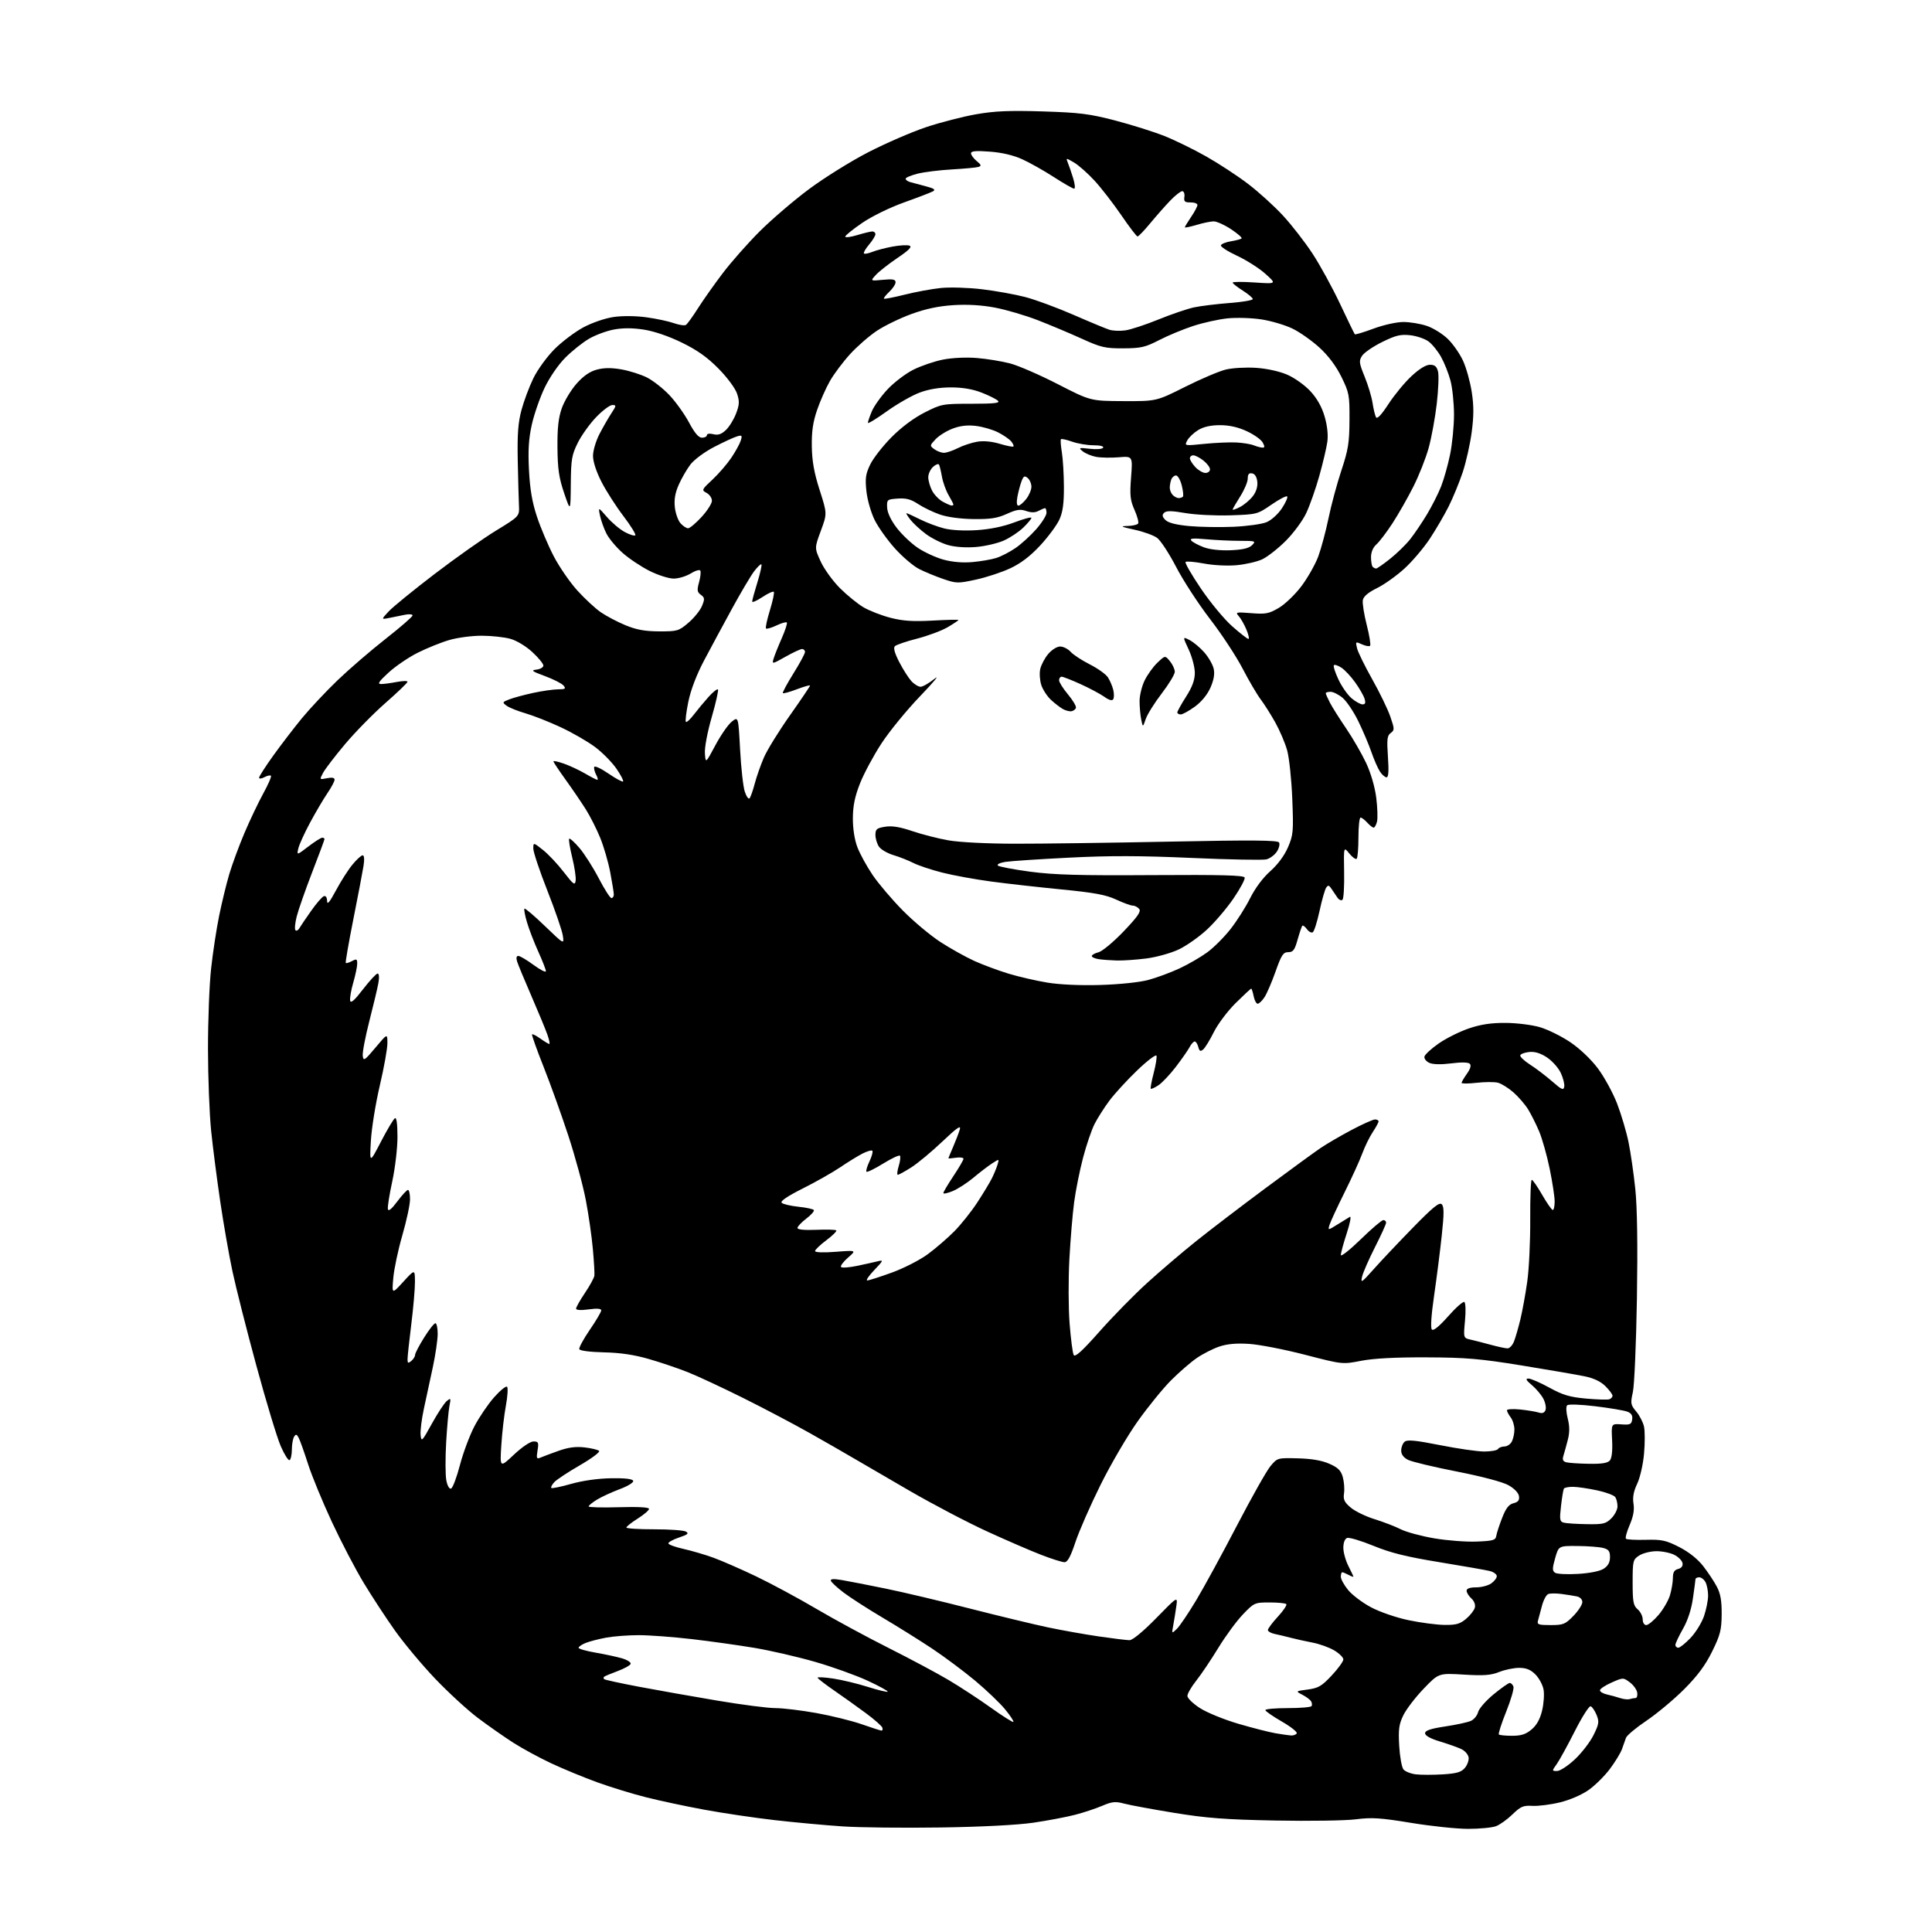 <?xml version="1.0" encoding="UTF-8" standalone="no"?>
<svg 
  version="1.1" 
  xmlns="http://www.w3.org/2000/svg" 
  xmlns:xlink="http://www.w3.org/1999/xlink" 
  xmlns:svg="http://www.w3.org/2000/svg"
  xmlns:rdf="http://www.w3.org/1999/02/22-rdf-syntax-ns#"
  xmlns:cc="http://creativecommons.org/ns#"
  xmlns:dc="http://purl.org/dc/elements/1.1/"
  viewBox="0 0 768 768"
  width="768"
  height="768"
>
<style>svg {background-color: white; }</style>"
<path stroke="none" fill="black" fill-rule="evenodd" d="M374.00,726.45C359.43,726.67 341.85,726.48 334.95,726.02C328.05,725.56 315.90,724.44 307.95,723.53C300.00,722.62 287.43,720.76 280.00,719.39C272.57,718.02 262.11,715.79 256.75,714.43C251.39,713.08 242.71,710.41 237.46,708.51C232.21,706.61 223.99,703.22 219.20,700.98C214.42,698.74 207.57,695.03 204.00,692.73C200.43,690.44 194.11,686.02 189.96,682.90C185.82,679.78 178.15,672.73 172.91,667.23C167.68,661.73 160.50,653.13 156.95,648.11C153.40,643.10 147.84,634.61 144.60,629.25C141.35,623.89 135.65,612.98 131.93,605.00C128.22,597.02 123.95,586.67 122.46,582.00C120.96,577.33 119.30,572.65 118.76,571.61C117.97,570.09 117.62,569.99 116.91,571.11C116.43,571.88 116.02,574.16 116.02,576.19C116.01,578.22 115.61,580.13 115.12,580.42C114.64,580.72 113.05,578.21 111.59,574.85C110.13,571.48 105.77,557.09 101.91,542.87C98.04,528.64 93.75,511.72 92.38,505.25C91.01,498.79 88.82,486.30 87.53,477.50C86.23,468.70 84.61,456.10 83.93,449.50C83.26,442.90 82.69,428.27 82.68,417.00C82.67,405.73 83.22,391.32 83.92,385.00C84.61,378.68 86.05,369.24 87.11,364.04C88.17,358.83 89.98,351.41 91.12,347.54C92.27,343.67 94.97,336.33 97.13,331.23C99.29,326.13 102.68,319.02 104.65,315.43C106.62,311.84 108.00,308.66 107.70,308.37C107.41,308.08 106.23,308.34 105.09,308.95C103.93,309.57 103.00,309.65 103.00,309.14C103.00,308.63 105.52,304.69 108.60,300.40C111.69,296.10 116.81,289.42 119.99,285.54C123.18,281.67 129.54,274.88 134.14,270.46C138.74,266.04 147.34,258.62 153.25,253.99C159.16,249.35 164.00,245.15 164.00,244.65C164.00,244.16 162.65,244.03 161.00,244.37C159.35,244.72 156.54,245.29 154.75,245.64C151.50,246.28 151.50,246.28 154.50,243.05C156.15,241.28 164.37,234.58 172.77,228.16C181.17,221.75 192.19,213.96 197.27,210.87C206.50,205.23 206.50,205.23 206.29,200.87C206.18,198.46 205.96,190.43 205.81,183.00C205.61,172.63 205.95,167.99 207.29,163.00C208.25,159.43 210.38,153.73 212.03,150.34C213.70,146.93 217.45,141.77 220.45,138.76C223.43,135.79 228.62,131.88 231.98,130.09C235.50,128.22 240.61,126.48 244.02,126.00C247.50,125.50 252.87,125.56 257.01,126.14C260.90,126.67 265.79,127.72 267.88,128.46C269.98,129.20 272.14,129.51 272.68,129.15C273.23,128.79 275.39,125.80 277.48,122.50C279.58,119.20 284.03,112.90 287.38,108.50C290.72,104.10 297.29,96.67 301.98,91.98C306.67,87.29 315.45,79.77 321.50,75.25C327.55,70.74 338.16,64.12 345.08,60.55C352.01,56.98 362.36,52.49 368.08,50.57C373.81,48.65 382.77,46.34 388.00,45.43C395.40,44.13 401.25,43.88 414.50,44.29C429.23,44.75 433.08,45.24 443.36,47.92C449.89,49.63 458.66,52.39 462.86,54.06C467.06,55.73 474.55,59.39 479.50,62.20C484.45,65.00 491.92,69.89 496.09,73.07C500.27,76.25 506.52,81.92 509.99,85.68C513.46,89.43 518.74,96.23 521.73,100.79C524.72,105.34 529.65,114.34 532.69,120.79C535.72,127.23 538.36,132.67 538.56,132.88C538.76,133.09 542.12,132.08 546.02,130.63C550.01,129.15 555.20,128.00 557.88,128.00C560.50,128.00 564.71,128.70 567.23,129.56C569.76,130.42 573.50,132.76 575.55,134.75C577.60,136.74 580.32,140.65 581.59,143.43C582.87,146.22 584.42,151.79 585.04,155.81C585.89,161.27 585.88,165.31 585.02,171.81C584.39,176.59 582.77,183.78 581.43,187.79C580.08,191.80 577.59,197.88 575.88,201.29C574.17,204.71 570.78,210.50 568.36,214.17C565.93,217.84 561.40,223.18 558.27,226.03C555.15,228.88 550.25,232.37 547.39,233.78C543.92,235.48 542.03,237.07 541.75,238.53C541.52,239.73 542.21,244.18 543.29,248.40C544.37,252.63 544.97,256.37 544.63,256.71C544.29,257.05 542.83,256.79 541.39,256.13C538.85,254.97 538.79,255.02 539.45,257.72C539.82,259.25 542.53,264.77 545.47,270.00C548.42,275.23 551.65,281.90 552.66,284.83C554.37,289.78 554.39,290.23 552.83,291.38C551.42,292.41 551.25,293.87 551.72,300.80C552.12,306.52 551.95,309.00 551.17,309.00C550.55,309.00 549.37,307.96 548.54,306.70C547.71,305.43 546.18,301.94 545.15,298.95C544.12,295.95 541.77,290.43 539.94,286.67C538.11,282.92 535.31,278.76 533.73,277.42C532.14,276.09 529.98,275.00 528.92,275.00C527.87,275.00 527.00,275.25 527.00,275.55C527.00,275.85 527.74,277.54 528.65,279.30C529.56,281.06 532.47,285.69 535.13,289.58C537.78,293.48 541.35,299.67 543.07,303.33C544.95,307.35 546.54,312.82 547.08,317.12C547.57,321.04 547.71,325.32 547.38,326.62C547.05,327.93 546.45,329.00 546.05,329.00C545.64,329.00 544.50,328.10 543.50,327.00C542.50,325.90 541.31,325.00 540.85,325.00C540.38,325.00 540.00,328.52 540.00,332.83C540.00,337.14 539.69,340.98 539.31,341.36C538.93,341.74 537.61,340.80 536.37,339.28C534.13,336.50 534.13,336.50 534.31,346.65C534.42,352.24 534.13,357.19 533.67,357.65C533.21,358.12 532.31,357.75 531.67,356.84C531.03,355.92 529.96,354.35 529.30,353.34C528.32,351.84 527.93,351.75 527.17,352.87C526.66,353.62 525.47,357.77 524.54,362.11C523.60,366.44 522.39,370.26 521.85,370.59C521.31,370.93 520.26,370.37 519.52,369.35C518.77,368.33 517.95,367.73 517.69,368.00C517.44,368.28 516.60,370.75 515.82,373.50C514.66,377.66 514.03,378.50 512.10,378.50C510.10,378.50 509.39,379.59 507.07,386.15C505.58,390.36 503.60,394.97 502.66,396.40C501.72,397.83 500.50,399.00 499.95,399.00C499.40,399.00 498.68,397.65 498.35,396.00C498.02,394.35 497.58,393.00 497.37,393.00C497.16,393.00 494.38,395.59 491.18,398.75C487.99,401.91 484.09,407.10 482.52,410.27C480.94,413.45 479.03,416.56 478.27,417.19C477.19,418.09 476.78,417.87 476.33,416.16C476.02,414.97 475.39,414.00 474.92,414.00C474.45,414.00 473.54,415.01 472.88,416.25C472.23,417.49 469.76,421.02 467.41,424.10C465.05,427.17 461.93,430.47 460.47,431.43C459.02,432.38 457.66,432.99 457.45,432.79C457.25,432.58 457.76,429.81 458.59,426.62C459.43,423.43 459.93,420.30 459.72,419.66C459.51,419.02 456.05,421.65 452.04,425.50C448.03,429.35 443.07,434.76 441.01,437.52C438.95,440.29 436.30,444.45 435.11,446.79C433.92,449.12 431.85,455.18 430.52,460.26C429.19,465.34 427.60,473.27 426.99,477.87C426.37,482.47 425.52,492.70 425.09,500.60C424.67,508.50 424.70,519.98 425.18,526.11C425.66,532.25 426.39,537.88 426.82,538.64C427.37,539.63 430.26,537.00 437.11,529.26C442.35,523.34 450.88,514.64 456.07,509.93C461.25,505.22 470.00,497.76 475.50,493.36C481.00,488.95 493.38,479.51 503.00,472.36C512.62,465.22 522.52,458.00 525.00,456.32C527.48,454.65 533.03,451.41 537.34,449.14C541.64,446.86 545.81,445.00 546.59,445.00C547.36,445.00 548.00,445.35 548.00,445.77C548.00,446.19 546.96,448.10 545.69,450.02C544.42,451.93 542.55,455.75 541.54,458.50C540.53,461.25 537.35,468.23 534.48,474.00C531.61,479.77 528.94,485.54 528.54,486.82C527.82,489.14 527.82,489.14 531.66,486.75C533.77,485.43 536.00,484.07 536.60,483.71C537.21,483.36 536.65,486.30 535.35,490.25C534.06,494.20 533.00,498.09 533.00,498.89C533.00,499.69 536.55,496.89 540.89,492.67C545.22,488.45 549.27,485.00 549.89,485.00C550.50,485.00 551.00,485.46 551.00,486.03C551.00,486.59 549.01,490.98 546.57,495.78C544.14,500.57 541.83,505.85 541.45,507.50C540.82,510.21 541.27,509.91 546.08,504.50C549.01,501.20 556.02,493.78 561.66,488.01C569.65,479.83 572.18,477.78 573.12,478.72C574.06,479.66 574.06,482.41 573.11,491.21C572.45,497.42 571.08,508.12 570.08,515.00C568.95,522.78 568.61,527.88 569.19,528.50C569.80,529.15 572.08,527.29 575.66,523.25C578.70,519.81 581.60,517.25 582.10,517.56C582.60,517.87 582.72,521.19 582.36,525.01C581.72,531.89 581.72,531.89 584.61,532.53C586.20,532.89 589.82,533.81 592.65,534.59C595.49,535.36 598.47,536.00 599.28,536.00C600.09,536.00 601.24,534.76 601.84,533.25C602.43,531.74 603.57,527.80 604.37,524.50C605.17,521.20 606.40,514.45 607.10,509.50C607.81,504.55 608.34,493.41 608.29,484.75C608.24,476.09 608.51,469.00 608.90,469.00C609.29,469.00 611.16,471.70 613.05,474.99C614.95,478.28 616.84,480.98 617.25,480.99C617.66,481.00 618.00,479.47 618.00,477.61C618.00,475.75 617.11,469.89 616.02,464.59C614.93,459.29 613.04,452.60 611.83,449.73C610.61,446.85 608.63,442.91 607.43,440.96C606.22,439.01 603.60,435.98 601.60,434.22C599.60,432.47 596.82,430.74 595.42,430.39C594.03,430.04 590.21,430.06 586.94,430.43C583.67,430.80 581.00,430.81 581.00,430.45C581.00,430.10 581.96,428.47 583.12,426.83C584.51,424.87 584.91,423.51 584.26,422.86C583.65,422.25 580.89,422.19 576.89,422.71C572.88,423.22 569.65,423.15 568.22,422.52C566.97,421.96 566.08,420.84 566.23,420.03C566.39,419.23 568.92,416.88 571.86,414.83C574.80,412.77 580.20,410.08 583.85,408.83C588.65,407.20 592.73,406.59 598.50,406.62C602.92,406.64 609.03,407.41 612.16,408.33C615.28,409.25 620.68,411.92 624.16,414.25C627.94,416.79 632.37,420.99 635.15,424.67C637.70,428.07 641.15,434.37 642.81,438.67C644.47,442.98 646.52,449.88 647.36,454.00C648.21,458.12 649.42,466.53 650.06,472.67C650.82,480.00 651.04,494.95 650.70,516.17C650.41,533.95 649.69,550.69 649.09,553.37C648.10,557.87 648.20,558.45 650.42,561.09C651.75,562.66 653.14,565.37 653.52,567.10C653.90,568.83 653.91,573.68 653.53,577.87C653.15,582.16 651.95,587.39 650.81,589.81C649.37,592.83 648.93,595.21 649.34,597.72C649.74,600.20 649.28,602.81 647.83,606.18C646.67,608.87 646.00,611.34 646.34,611.68C646.68,612.02 650.23,612.21 654.23,612.10C660.58,611.93 662.26,612.30 667.50,614.97C671.27,616.89 674.80,619.68 677.00,622.49C678.92,624.95 681.39,628.66 682.47,630.73C683.94,633.51 684.43,636.36 684.39,641.73C684.33,648.00 683.82,649.97 680.57,656.56C677.87,662.02 674.74,666.22 669.45,671.52C665.40,675.57 658.67,681.19 654.49,684.01C650.30,686.83 646.64,689.90 646.35,690.82C646.05,691.74 645.32,693.80 644.73,695.39C644.13,696.97 641.96,700.52 639.90,703.26C637.84,706.00 634.08,709.72 631.54,711.52C628.84,713.44 624.12,715.49 620.18,716.45C616.48,717.36 611.54,717.99 609.21,717.86C605.54,717.64 604.50,718.08 601.24,721.24C599.18,723.24 596.23,725.36 594.68,725.94C593.14,726.52 588.16,727.00 583.63,727.00C579.10,727.00 568.89,725.93 560.95,724.62C548.78,722.62 545.32,722.39 539.00,723.20C534.88,723.73 520.48,723.95 507.00,723.69C487.01,723.30 479.59,722.74 466.66,720.62C457.95,719.20 449.01,717.54 446.79,716.94C443.39,716.03 442.04,716.17 438.13,717.84C435.58,718.93 430.70,720.55 427.27,721.43C423.85,722.32 416.42,723.72 410.77,724.55C404.48,725.47 390.23,726.21 374.00,726.45zM573.50,705.34C579.07,704.99 580.87,704.47 582.30,702.78C583.29,701.62 583.96,699.74 583.80,698.61C583.63,697.49 582.38,696.01 581.00,695.34C579.62,694.66 575.80,693.30 572.50,692.30C568.64,691.14 566.50,689.97 566.50,689.00C566.50,687.90 568.60,687.19 574.50,686.29C578.90,685.63 583.50,684.63 584.72,684.07C585.94,683.52 587.23,681.95 587.57,680.58C587.91,679.21 590.68,676.04 593.71,673.54C596.75,671.04 599.64,669.00 600.15,669.00C600.65,669.00 601.31,669.64 601.61,670.43C601.92,671.22 600.62,675.71 598.73,680.42C596.84,685.12 595.53,689.20 595.82,689.48C596.10,689.77 598.47,690.00 601.09,690.00C604.71,690.00 606.56,689.40 608.83,687.49C610.85,685.79 612.19,683.38 613.01,679.97C613.67,677.21 613.93,673.43 613.58,671.59C613.24,669.74 611.78,667.05 610.34,665.61C608.43,663.70 606.69,663.00 603.88,663.00C601.77,663.00 598.19,663.74 595.93,664.65C592.64,665.96 589.82,666.17 581.85,665.68C571.89,665.08 571.89,665.08 565.93,671.29C562.65,674.70 559.02,679.45 557.86,681.82C556.10,685.44 555.83,687.43 556.21,694.02C556.46,698.35 557.22,702.56 557.91,703.39C558.59,704.21 560.81,705.09 562.83,705.33C564.85,705.57 569.65,705.57 573.50,705.34zM618.97,704.00C620.14,704.00 623.30,701.93 626.00,699.40C628.71,696.87 632.04,692.55 633.42,689.79C635.63,685.34 635.77,684.43 634.66,681.71C633.97,680.02 632.91,678.47 632.31,678.27C631.70,678.07 628.86,682.53 626.00,688.19C623.13,693.86 619.91,699.73 618.83,701.24C616.86,704.00 616.86,704.00 618.97,704.00zM513.19,689.88C514.12,689.95 515.15,689.57 515.47,689.04C515.80,688.52 513.12,686.40 509.53,684.33C505.94,682.26 503.00,680.22 503.00,679.79C503.00,679.35 507.02,679.00 511.94,679.00C516.86,679.00 521.10,678.64 521.38,678.20C521.65,677.76 521.55,676.89 521.16,676.26C520.77,675.63 519.22,674.48 517.70,673.69C514.95,672.26 514.95,672.26 519.86,671.61C524.07,671.05 525.42,670.26 529.38,666.02C531.92,663.31 534.00,660.44 534.00,659.64C534.00,658.85 532.36,657.23 530.35,656.04C528.34,654.86 524.46,653.47 521.72,652.95C518.98,652.43 515.11,651.57 513.12,651.05C511.13,650.52 508.26,649.84 506.75,649.53C505.24,649.22 504.00,648.51 504.00,647.96C504.00,647.41 505.79,645.01 507.99,642.63C510.18,640.25 511.68,638.01 511.32,637.65C510.96,637.29 507.96,637.00 504.65,637.00C498.77,637.00 498.52,637.11 494.07,641.76C491.55,644.39 487.16,650.37 484.29,655.07C481.42,659.77 477.49,665.62 475.55,668.06C473.61,670.50 472.02,673.24 472.01,674.15C472.00,675.05 474.26,677.24 477.02,679.01C479.78,680.79 486.65,683.58 492.27,685.23C497.90,686.88 504.52,688.57 507.00,688.99C509.48,689.42 512.26,689.82 513.19,689.88zM350.33,687.93C350.79,687.97 350.98,687.45 350.76,686.79C350.54,686.12 347.60,683.53 344.24,681.04C340.87,678.54 335.18,674.48 331.58,672.00C327.98,669.52 325.02,667.23 325.01,666.91C325.01,666.59 327.81,666.74 331.25,667.26C334.69,667.78 340.86,669.26 344.96,670.56C349.06,671.86 352.62,672.72 352.86,672.47C353.11,672.22 349.53,670.26 344.91,668.11C340.28,665.97 330.88,662.59 324.00,660.61C317.12,658.63 306.32,656.14 300.00,655.07C293.68,654.01 282.43,652.43 275.00,651.57C267.57,650.71 258.07,650.00 253.89,650.00C249.70,650.00 243.85,650.45 240.89,651.00C237.92,651.55 234.26,652.51 232.75,653.12C231.24,653.74 230.00,654.59 230.00,655.02C230.00,655.45 233.04,656.32 236.75,656.95C240.46,657.59 245.20,658.61 247.28,659.22C249.36,659.83 250.89,660.82 250.69,661.42C250.50,662.01 248.13,663.32 245.43,664.32C242.73,665.32 240.33,666.33 240.10,666.57C239.86,666.81 239.89,667.22 240.16,667.49C240.43,667.76 246.69,669.12 254.08,670.52C261.46,671.91 275.44,674.39 285.15,676.02C294.86,677.66 305.25,679.00 308.23,679.00C311.21,679.00 318.57,679.89 324.58,680.97C330.58,682.06 338.65,684.05 342.50,685.40C346.35,686.75 349.88,687.88 350.33,687.93zM402.84,684.49C403.08,684.25 401.61,682.01 399.56,679.51C397.51,677.01 392.16,671.89 387.67,668.13C383.17,664.38 375.45,658.61 370.50,655.32C365.55,652.03 356.69,646.50 350.81,643.02C344.94,639.54 338.00,635.07 335.39,633.10C332.78,631.12 330.49,629.00 330.29,628.39C330.04,627.61 331.34,627.53 334.71,628.11C337.35,628.56 345.12,630.07 351.99,631.48C358.87,632.88 373.94,636.45 385.49,639.41C397.05,642.36 411.00,645.73 416.50,646.89C422.00,648.05 431.11,649.67 436.74,650.50C442.38,651.32 447.90,652.00 449.01,652.00C450.23,652.00 454.42,648.54 459.60,643.25C468.16,634.50 468.16,634.50 467.61,638.50C467.30,640.70 466.76,644.08 466.40,646.00C465.75,649.50 465.75,649.50 467.82,647.50C468.96,646.40 472.45,641.23 475.58,636.00C478.71,630.77 486.00,617.40 491.78,606.28C497.57,595.17 503.53,584.59 505.05,582.78C507.78,579.53 507.86,579.50 515.91,579.71C521.41,579.85 525.45,580.55 528.44,581.87C531.92,583.41 533.05,584.54 533.79,587.19C534.30,589.05 534.52,591.94 534.27,593.62C533.90,596.10 534.40,597.16 536.96,599.31C538.68,600.76 542.97,602.84 546.49,603.92C550.00,605.01 554.65,606.80 556.82,607.91C558.98,609.01 564.97,610.63 570.13,611.51C575.28,612.39 582.87,612.97 586.99,612.80C593.58,612.54 594.52,612.26 594.80,610.50C594.97,609.40 596.03,606.18 597.14,603.34C598.63,599.52 599.81,598.01 601.65,597.55C603.49,597.09 604.05,596.37 603.81,594.74C603.63,593.43 601.96,591.69 599.63,590.39C597.34,589.10 589.02,586.90 579.13,584.96C569.99,583.17 561.26,581.08 559.75,580.33C557.92,579.41 557.00,578.16 557.00,576.60C557.00,575.30 557.62,573.73 558.38,573.10C559.44,572.22 562.77,572.55 572.46,574.47C579.45,575.86 587.35,577.00 590.02,577.00C592.69,577.00 595.16,576.55 595.50,576.00C595.84,575.45 596.98,575.00 598.02,575.00C599.07,575.00 600.40,574.13 600.96,573.07C601.53,572.00 602.00,569.84 602.00,568.26C602.00,566.68 601.34,564.51 600.53,563.44C599.72,562.37 599.05,561.11 599.03,560.63C599.01,560.15 601.36,560.00 604.25,560.29C607.14,560.59 610.45,561.13 611.61,561.50C613.08,561.96 613.92,561.66 614.36,560.52C614.70,559.61 614.33,557.61 613.53,556.06C612.73,554.51 610.67,552.06 608.96,550.62C606.62,548.65 606.28,548.00 607.59,548.00C608.55,548.00 612.30,549.63 615.92,551.62C621.27,554.56 624.00,555.37 630.50,555.96C634.90,556.35 639.06,556.48 639.75,556.23C640.44,555.99 641.00,555.35 641.00,554.82C641.00,554.28 639.74,552.58 638.19,551.04C636.33,549.17 633.55,547.85 629.94,547.11C626.95,546.49 615.73,544.56 605.00,542.81C588.37,540.11 582.78,539.63 567.00,539.57C554.69,539.52 546.02,539.98 541.07,540.94C533.64,542.39 533.64,542.39 518.77,538.54C510.60,536.42 500.59,534.48 496.55,534.22C491.43,533.89 487.80,534.22 484.63,535.30C482.12,536.16 478.12,538.20 475.73,539.84C473.34,541.48 468.76,545.45 465.55,548.66C462.34,551.87 456.35,559.23 452.25,565.00C448.15,570.77 441.50,582.14 437.48,590.26C433.45,598.38 428.96,608.62 427.50,613.01C425.57,618.80 424.37,621.00 423.15,621.00C422.22,621.00 418.09,619.70 413.98,618.11C409.86,616.53 400.20,612.35 392.50,608.82C384.80,605.30 370.85,597.99 361.50,592.57C352.15,587.16 342.02,581.27 339.00,579.48C335.98,577.69 328.32,573.30 322.00,569.73C315.68,566.16 303.75,559.87 295.50,555.76C287.25,551.65 277.35,547.03 273.50,545.50C269.65,543.96 262.68,541.60 258.00,540.25C252.12,538.54 246.59,537.72 240.06,537.58C234.49,537.45 230.48,536.93 230.27,536.31C230.08,535.73 231.96,532.26 234.46,528.61C236.96,524.97 239.00,521.49 239.00,520.90C239.00,520.17 237.35,520.04 234.00,520.50C230.89,520.93 229.00,520.81 229.00,520.19C229.00,519.65 230.59,516.83 232.54,513.94C234.49,511.05 236.17,507.96 236.28,507.09C236.39,506.22 236.12,501.45 235.67,496.50C235.23,491.55 233.97,482.77 232.86,477.00C231.76,471.23 228.64,459.75 225.94,451.50C223.23,443.25 218.79,430.89 216.07,424.03C213.34,417.16 211.29,411.38 211.50,411.17C211.71,410.95 213.22,411.73 214.85,412.89C216.48,414.05 218.06,415.00 218.36,415.00C218.66,415.00 218.31,413.31 217.58,411.24C216.85,409.17 214.01,402.31 211.27,395.99C208.52,389.67 205.96,383.49 205.57,382.25C205.11,380.79 205.28,380.00 206.05,380.00C206.70,380.00 209.43,381.61 212.12,383.59C214.80,385.56 217.00,386.67 217.00,386.06C217.00,385.45 215.65,381.97 213.99,378.32C212.34,374.68 210.32,369.44 209.50,366.68C208.68,363.92 208.22,361.45 208.47,361.20C208.73,360.94 212.39,364.05 216.61,368.12C224.28,375.50 224.28,375.50 223.72,371.85C223.41,369.84 220.65,361.82 217.58,354.02C214.51,346.23 212.00,338.72 212.00,337.34C212.00,334.83 212.00,334.83 215.85,337.88C217.97,339.56 221.69,343.51 224.10,346.65C227.96,351.65 228.54,352.08 228.83,350.08C229.02,348.82 228.40,344.67 227.46,340.85C226.53,337.03 225.99,333.68 226.26,333.40C226.54,333.13 228.37,334.78 230.34,337.08C232.30,339.38 235.75,344.80 238.01,349.13C240.26,353.46 242.53,357.00 243.05,357.00C243.57,357.00 244.00,356.36 244.00,355.59C244.00,354.81 243.36,350.85 242.58,346.77C241.81,342.70 240.01,336.52 238.59,333.04C237.18,329.56 234.57,324.41 232.79,321.60C231.01,318.80 227.41,313.51 224.78,309.86C222.15,306.21 220.00,302.97 220.00,302.65C220.00,302.34 221.90,302.76 224.22,303.58C226.54,304.40 230.33,306.18 232.65,307.53C234.96,308.89 237.13,310.00 237.46,310.00C237.80,310.00 237.58,309.08 236.97,307.94C236.37,306.81 236.02,305.43 236.21,304.87C236.40,304.31 238.94,305.49 241.86,307.50C244.79,309.51 247.41,310.93 247.69,310.65C247.96,310.37 246.78,308.08 245.04,305.56C243.31,303.04 239.53,299.20 236.64,297.02C233.75,294.84 227.59,291.28 222.94,289.11C218.30,286.94 211.98,284.45 208.91,283.56C205.83,282.67 202.45,281.32 201.41,280.55C199.59,279.21 199.64,279.10 202.50,277.99C204.15,277.35 208.43,276.20 212.00,275.43C215.57,274.66 220.02,274.03 221.87,274.02C224.74,274.00 225.06,273.78 224.01,272.51C223.33,271.70 220.01,270.01 216.64,268.76C211.44,266.85 210.92,266.45 213.25,266.18C214.76,266.01 216.00,265.28 216.00,264.56C216.00,263.84 214.02,261.43 211.59,259.19C209.05,256.85 205.34,254.62 202.84,253.93C200.45,253.27 195.35,252.72 191.50,252.71C187.65,252.70 181.83,253.47 178.56,254.43C175.29,255.38 169.64,257.67 166.00,259.50C162.35,261.34 157.15,264.88 154.44,267.38C150.57,270.94 149.93,271.92 151.50,271.92C152.60,271.91 155.41,271.54 157.75,271.09C160.09,270.64 162.00,270.60 162.00,271.01C162.00,271.42 158.06,275.20 153.25,279.42C148.44,283.64 141.21,291.00 137.18,295.79C133.15,300.58 129.21,305.73 128.42,307.23C126.97,309.95 126.98,309.95 129.99,309.35C131.99,308.95 133.00,309.15 133.00,309.94C133.00,310.60 131.72,313.02 130.14,315.32C128.57,317.62 125.48,322.88 123.26,327.00C121.04,331.12 118.94,335.74 118.59,337.26C117.96,340.02 117.96,340.02 122.56,336.51C125.08,334.58 127.57,333.00 128.08,333.00C128.58,333.00 129.00,333.24 129.00,333.53C129.00,333.82 126.78,339.81 124.06,346.83C121.35,353.86 118.59,361.74 117.94,364.34C117.28,366.95 117.06,369.39 117.45,369.78C117.83,370.17 118.53,369.81 119.00,368.99C119.47,368.17 121.57,365.06 123.68,362.08C125.78,359.09 128.06,356.47 128.75,356.24C129.51,356.00 130.01,356.76 130.03,358.17C130.05,359.83 131.05,358.63 133.55,353.95C135.48,350.34 138.42,345.73 140.10,343.70C141.77,341.66 143.60,340.00 144.16,340.00C144.79,340.00 144.92,341.60 144.50,344.25C144.13,346.59 142.31,356.13 140.45,365.46C138.60,374.78 137.25,382.58 137.45,382.79C137.66,382.99 138.77,382.66 139.91,382.05C141.73,381.08 142.00,381.21 142.00,383.06C142.00,384.23 141.29,387.63 140.43,390.60C139.56,393.58 139.01,396.79 139.19,397.74C139.43,398.98 140.89,397.69 144.32,393.23C146.96,389.81 149.56,387.00 150.10,387.00C150.70,387.00 150.82,388.50 150.42,390.75C150.05,392.81 148.43,399.63 146.82,405.90C145.21,412.17 144.03,418.38 144.20,419.70C144.47,421.90 144.92,421.62 149.25,416.45C154.00,410.78 154.00,410.78 154.00,414.70C154.00,416.86 152.64,424.45 150.97,431.56C149.30,438.68 147.71,448.55 147.43,453.50C146.92,462.50 146.92,462.50 151.43,453.83C153.91,449.06 156.41,444.87 156.97,444.52C157.64,444.10 158.00,446.69 158.00,451.96C158.00,456.40 157.07,464.32 155.94,469.56C154.80,474.80 154.01,479.79 154.19,480.64C154.39,481.67 155.66,480.64 157.94,477.59C159.83,475.07 161.74,473.00 162.19,473.00C162.63,473.00 163.00,474.69 162.99,476.75C162.99,478.81 161.62,485.23 159.95,491.00C158.27,496.77 156.65,504.43 156.34,508.00C155.77,514.50 155.77,514.50 160.34,509.50C164.91,504.50 164.91,504.50 164.95,509.50C164.97,512.25 164.31,519.88 163.49,526.46C162.67,533.04 162.00,539.28 162.00,540.33C162.00,541.92 162.26,542.03 163.50,541.00C164.32,540.32 165.00,539.23 165.00,538.60C165.00,537.96 166.61,534.86 168.58,531.72C170.54,528.57 172.57,526.00 173.08,526.00C173.58,526.00 173.99,527.91 173.99,530.25C173.98,532.59 173.11,538.55 172.05,543.50C170.99,548.45 169.40,555.84 168.51,559.93C167.63,564.01 167.03,568.74 167.20,570.43C167.48,573.31 167.76,573.03 171.67,565.94C173.97,561.77 176.63,557.72 177.59,556.94C179.21,555.61 179.29,555.75 178.66,558.89C178.29,560.76 177.70,567.32 177.35,573.48C177.00,579.63 177.03,586.34 177.41,588.40C177.83,590.61 178.60,591.97 179.30,591.73C179.95,591.52 181.54,587.32 182.82,582.42C184.11,577.51 186.71,570.55 188.60,566.95C190.49,563.35 194.00,558.18 196.41,555.45C198.82,552.73 201.14,550.84 201.57,551.26C201.99,551.67 201.78,555.05 201.10,558.76C200.41,562.46 199.59,569.55 199.28,574.50C198.71,583.50 198.71,583.50 204.29,578.25C207.52,575.21 210.80,573.00 212.07,573.00C214.03,573.00 214.20,573.39 213.68,576.59C213.17,579.70 213.32,580.08 214.80,579.44C215.73,579.03 218.97,577.82 222.00,576.74C225.95,575.34 228.89,574.96 232.42,575.37C235.13,575.69 237.71,576.31 238.16,576.76C238.61,577.21 235.14,579.79 230.45,582.50C225.76,585.21 221.19,588.23 220.30,589.22C219.41,590.21 218.89,591.23 219.16,591.49C219.42,591.76 222.98,591.02 227.07,589.86C231.64,588.57 237.73,587.71 242.90,587.63C248.48,587.54 251.44,587.89 251.71,588.66C251.93,589.31 249.59,590.76 246.30,591.98C243.11,593.18 239.04,595.06 237.25,596.16C235.46,597.26 234.00,598.46 234.00,598.83C234.00,599.20 239.40,599.34 246.00,599.14C253.67,598.92 258.00,599.15 258.00,599.80C258.00,600.36 255.98,602.10 253.50,603.66C251.03,605.22 249.00,606.82 249.00,607.22C249.00,607.61 253.95,607.93 260.01,607.92C266.06,607.91 271.75,608.32 272.65,608.82C273.96,609.55 273.40,610.03 269.89,611.20C267.48,612.01 265.59,613.06 265.70,613.55C265.81,614.04 268.51,615.01 271.70,615.72C274.89,616.43 280.20,617.98 283.50,619.18C286.80,620.37 294.45,623.71 300.50,626.60C306.55,629.50 317.35,635.31 324.50,639.53C331.65,643.74 344.53,650.72 353.11,655.03C361.70,659.35 372.50,665.11 377.11,667.85C381.73,670.59 389.30,675.55 393.95,678.88C398.60,682.21 402.60,684.73 402.84,684.49zM647.83,675.42C648.56,675.19 649.61,675.00 650.15,675.00C650.69,675.00 651.00,674.03 650.82,672.85C650.64,671.67 649.32,669.82 647.87,668.75C645.27,666.81 645.22,666.81 640.62,668.84C638.08,669.97 636.00,671.35 636.00,671.92C636.00,672.50 637.24,673.23 638.75,673.57C640.26,673.90 642.62,674.55 644.00,675.01C645.38,675.47 647.10,675.65 647.83,675.42zM667.15,655.00C667.79,655.00 669.98,653.24 672.03,651.09C674.08,648.94 676.48,645.03 677.38,642.41C678.27,639.79 679.00,636.12 679.00,634.26C679.00,632.39 678.53,630.00 677.96,628.93C677.40,627.87 676.27,627.00 675.46,627.00C674.66,627.00 673.99,627.34 673.98,627.75C673.97,628.16 673.51,631.61 672.96,635.41C672.33,639.81 670.88,644.22 668.98,647.53C667.34,650.40 666.00,653.25 666.00,653.87C666.00,654.49 666.52,655.00 667.15,655.00zM574.17,645.93C578.82,645.99 580.38,645.55 582.80,643.51C584.43,642.14 585.99,640.14 586.27,639.07C586.58,637.90 586.02,636.42 584.89,635.40C583.85,634.46 583.00,633.08 583.00,632.35C583.00,631.46 584.28,631.00 586.78,631.00C588.86,631.00 591.56,630.30 592.78,629.44C594.00,628.59 595.00,627.29 595.00,626.55C595.00,625.82 593.76,624.90 592.25,624.51C590.74,624.13 581.74,622.55 572.25,621.00C559.08,618.85 552.86,617.31 545.98,614.49C541.02,612.46 536.30,611.06 535.48,611.37C534.58,611.71 534.00,613.25 534.00,615.26C534.00,617.08 534.90,620.34 536.00,622.50C537.10,624.66 538.00,626.57 538.00,626.75C538.00,626.92 537.13,626.60 536.07,626.04C535.00,625.47 533.88,625.00 533.57,625.00C533.25,625.00 533.00,625.80 533.00,626.77C533.00,627.75 534.32,630.14 535.93,632.09C537.53,634.04 541.62,637.12 545.00,638.92C548.45,640.76 554.97,643.01 559.83,644.03C564.60,645.04 571.05,645.89 574.17,645.93zM616.38,646.00C621.42,646.00 622.21,645.68 625.45,642.35C627.40,640.34 629.00,637.87 629.00,636.87C629.00,635.77 628.10,634.86 626.75,634.58C625.51,634.33 622.79,633.90 620.69,633.62C618.60,633.34 616.24,633.35 615.45,633.66C614.67,633.96 613.54,636.07 612.95,638.35C612.36,640.63 611.65,643.29 611.37,644.25C610.93,645.77 611.60,646.00 616.38,646.00zM654.42,646.00C655.20,646.00 657.38,644.20 659.26,642.01C661.14,639.81 663.20,636.27 663.84,634.14C664.48,632.01 665.00,628.91 665.00,627.25C665.00,625.03 665.55,624.09 667.09,623.69C668.44,623.33 669.05,622.50 668.82,621.33C668.63,620.33 667.13,618.85 665.49,618.04C663.84,617.23 660.62,616.59 658.31,616.63C656.01,616.66 652.97,617.44 651.56,618.37C649.13,619.96 649.00,620.49 649.00,629.03C649.00,636.78 649.28,638.26 651.00,639.73C652.10,640.67 653.00,642.47 653.00,643.72C653.00,645.02 653.61,646.00 654.42,646.00zM627.28,625.65C632.06,625.36 636.02,624.56 637.53,623.57C639.24,622.45 640.00,621.04 640.00,619.00C640.00,616.61 639.47,615.90 637.25,615.33C635.74,614.94 631.15,614.59 627.05,614.56C619.59,614.50 619.59,614.50 618.20,619.38C617.04,623.47 617.03,624.42 618.15,625.19C618.89,625.70 623.00,625.91 627.28,625.65zM630.80,605.88C637.29,605.99 638.36,605.73 640.55,603.55C641.90,602.20 642.99,600.06 642.98,598.80C642.98,597.53 642.59,595.89 642.12,595.15C641.65,594.41 638.39,593.19 634.88,592.44C631.37,591.69 627.06,591.05 625.31,591.04C623.55,591.02 621.92,591.34 621.67,591.75C621.43,592.16 620.91,595.27 620.53,598.66C619.90,604.13 620.03,604.87 621.66,605.29C622.67,605.55 626.78,605.82 630.80,605.88zM631.63,581.88C636.76,581.97 639.09,581.59 639.96,580.54C640.73,579.62 641.05,576.65 640.84,572.50C640.50,565.92 640.50,565.92 644.50,566.21C647.99,566.46 648.54,566.21 648.82,564.25C649.05,562.65 648.47,561.75 646.82,561.13C645.54,560.66 639.85,559.70 634.17,559.01C628.25,558.29 623.47,558.13 622.97,558.63C622.46,559.14 622.56,561.36 623.19,563.85C623.98,566.95 623.99,569.38 623.23,572.35C622.65,574.63 621.86,577.47 621.49,578.66C620.99,580.27 621.29,580.94 622.66,581.29C623.67,581.55 627.71,581.82 631.63,581.88zM344.74,509.00C345.38,509.00 349.76,507.60 354.48,505.89C359.21,504.18 365.65,500.89 368.80,498.57C371.94,496.26 376.71,492.14 379.39,489.43C382.06,486.72 386.16,481.57 388.49,478.00C390.82,474.43 393.41,470.15 394.24,468.50C395.07,466.85 396.09,464.40 396.50,463.05C397.26,460.60 397.26,460.60 394.38,462.47C392.80,463.50 389.47,466.04 387.00,468.12C384.52,470.20 380.81,472.60 378.75,473.46C376.69,474.32 375.00,474.68 375.00,474.26C375.00,473.84 376.80,470.80 379.00,467.50C381.20,464.20 383.00,461.11 383.00,460.64C383.00,460.16 381.65,459.97 380.00,460.21C378.35,460.46 377.00,460.56 377.00,460.45C377.00,460.34 377.85,458.28 378.89,455.88C379.93,453.47 381.12,450.38 381.53,449.00C382.11,447.09 380.46,448.22 374.56,453.82C370.32,457.85 364.76,462.46 362.23,464.07C359.69,465.68 357.29,467.00 356.90,467.00C356.51,467.00 356.67,465.43 357.26,463.50C357.85,461.58 358.06,459.73 357.73,459.40C357.40,459.07 354.39,460.49 351.05,462.55C347.71,464.61 344.73,466.07 344.44,465.78C344.15,465.49 344.69,463.62 345.64,461.64C346.58,459.65 347.09,457.76 346.77,457.44C346.45,457.12 344.68,457.63 342.84,458.57C341.00,459.52 337.02,461.96 334.00,464.01C330.98,466.06 324.28,469.85 319.12,472.44C312.97,475.53 310.09,477.49 310.73,478.13C311.27,478.67 314.27,479.38 317.39,479.70C320.51,480.02 323.27,480.62 323.52,481.03C323.77,481.44 322.41,482.98 320.49,484.44C318.57,485.90 317.00,487.57 317.00,488.14C317.00,488.79 319.77,489.06 324.44,488.87C328.54,488.69 332.13,488.80 332.43,489.10C332.73,489.40 330.96,491.16 328.49,493.01C326.02,494.86 324.00,496.80 324.00,497.31C324.00,497.88 327.29,498.00 332.25,497.61C340.50,496.97 340.50,496.97 337.06,499.96C335.17,501.61 333.95,503.28 334.34,503.67C334.73,504.07 337.63,503.85 340.78,503.19C343.92,502.53 347.62,501.70 349.00,501.36C351.28,500.78 351.15,501.09 347.55,504.86C345.37,507.14 344.11,509.00 344.74,509.00zM621.81,431.94C621.99,430.91 621.35,428.44 620.41,426.45C619.46,424.45 617.00,421.71 614.94,420.34C612.40,418.66 610.13,417.96 607.92,418.18C606.12,418.36 604.51,418.95 604.33,419.50C604.15,420.05 605.92,421.72 608.25,423.22C610.59,424.71 614.52,427.70 617.00,429.87C620.85,433.23 621.55,433.53 621.81,431.94zM437.50,391.54C445.06,391.31 453.01,390.48 456.50,389.54C459.80,388.65 465.37,386.59 468.87,384.96C472.38,383.33 477.35,380.44 479.93,378.55C482.51,376.66 486.67,372.50 489.17,369.30C491.68,366.11 495.19,360.57 496.97,357.00C498.95,353.04 502.07,348.86 504.97,346.30C507.93,343.67 510.57,340.11 511.99,336.81C514.10,331.89 514.22,330.56 513.70,317.51C513.39,309.81 512.47,301.13 511.65,298.23C510.84,295.34 508.73,290.39 506.97,287.23C505.21,284.08 502.59,279.93 501.14,278.01C499.69,276.09 496.44,270.56 493.93,265.72C491.41,260.87 485.59,252.01 480.98,246.04C476.38,240.06 470.34,230.78 467.56,225.42C464.78,220.07 461.37,214.85 459.99,213.83C458.62,212.81 454.57,211.34 450.99,210.57C445.59,209.39 445.12,209.15 448.19,209.08C450.22,209.04 452.13,208.60 452.43,208.11C452.74,207.62 452.08,205.18 450.98,202.69C449.27,198.83 449.07,196.91 449.62,189.74C450.27,181.31 450.27,181.31 444.68,181.78C441.61,182.03 437.58,181.96 435.72,181.61C433.87,181.26 431.48,180.27 430.42,179.42C428.63,177.97 428.83,177.90 433.21,178.40C435.82,178.71 438.18,178.52 438.52,177.97C438.87,177.40 437.31,177.00 434.68,177.00C432.25,177.00 428.44,176.36 426.22,175.58C424.00,174.79 421.99,174.35 421.75,174.58C421.51,174.82 421.67,177.15 422.10,179.76C422.53,182.37 422.90,188.55 422.92,193.50C422.95,200.16 422.48,203.55 421.12,206.54C420.11,208.76 416.70,213.37 413.54,216.79C409.60,221.04 405.85,223.91 401.64,225.89C398.26,227.47 392.11,229.51 387.97,230.40C380.79,231.96 380.17,231.95 374.92,230.14C371.88,229.10 367.57,227.31 365.32,226.17C363.08,225.02 358.79,221.38 355.80,218.07C352.80,214.75 349.17,209.67 347.72,206.77C346.25,203.82 344.80,198.78 344.42,195.32C343.86,190.12 344.11,188.41 345.93,184.64C347.13,182.16 350.93,177.29 354.38,173.81C358.30,169.85 363.22,166.17 367.52,163.99C374.21,160.59 374.70,160.50 386.16,160.50C395.24,160.50 397.65,160.23 396.71,159.32C396.05,158.67 393.12,157.20 390.21,156.07C386.68,154.69 382.63,154.00 378.00,154.00C373.45,154.00 369.18,154.71 365.55,156.07C362.51,157.21 356.64,160.56 352.51,163.52C348.38,166.49 345.00,168.54 345.00,168.08C345.00,167.62 345.70,165.57 346.56,163.52C347.41,161.47 350.22,157.54 352.79,154.79C355.36,152.04 359.97,148.53 363.02,146.99C366.08,145.45 371.40,143.63 374.84,142.95C378.49,142.23 384.10,141.96 388.30,142.31C392.26,142.63 398.20,143.60 401.50,144.46C404.80,145.32 413.35,149.04 420.50,152.71C433.50,159.39 433.50,159.39 446.60,159.45C459.70,159.50 459.70,159.50 471.10,153.78C477.37,150.63 484.66,147.54 487.29,146.90C489.93,146.26 495.33,145.96 499.29,146.22C503.63,146.51 508.58,147.60 511.73,148.96C514.63,150.22 518.72,153.14 520.93,155.54C523.56,158.39 525.46,161.78 526.56,165.57C527.62,169.20 528.01,172.89 527.64,175.62C527.31,178.00 525.87,184.11 524.44,189.20C523.01,194.30 520.67,200.95 519.24,203.98C517.81,207.02 514.13,211.99 511.07,215.04C508.01,218.09 503.82,221.37 501.77,222.33C499.73,223.29 495.16,224.34 491.64,224.67C487.96,225.01 482.38,224.73 478.57,224.01C474.91,223.32 471.63,223.04 471.28,223.39C470.93,223.73 473.68,228.50 477.39,233.98C481.10,239.47 486.69,246.21 489.82,248.96C492.94,251.72 495.84,253.98 496.26,253.99C496.68,253.99 496.33,252.33 495.48,250.29C494.62,248.24 493.24,245.82 492.41,244.90C491.00,243.34 491.36,243.26 497.38,243.74C503.11,244.20 504.40,243.96 508.34,241.65C510.81,240.20 514.84,236.33 517.34,233.01C519.82,229.70 522.82,224.42 524.00,221.28C525.17,218.13 527.01,211.29 528.09,206.07C529.16,200.85 531.47,192.28 533.21,187.04C535.94,178.83 536.40,176.03 536.44,166.98C536.50,157.06 536.31,156.08 533.23,149.81C531.08,145.46 528.06,141.43 524.48,138.15C521.46,135.40 516.64,132.00 513.75,130.61C510.86,129.21 505.36,127.58 501.52,126.98C497.69,126.38 491.61,126.19 488.02,126.55C484.44,126.91 478.22,128.29 474.21,129.61C470.20,130.93 464.12,133.46 460.71,135.23C455.26,138.04 453.52,138.44 446.50,138.47C439.31,138.50 437.64,138.11 430.00,134.63C425.32,132.50 417.48,129.20 412.56,127.29C407.64,125.38 399.99,123.13 395.56,122.29C390.24,121.28 384.61,120.94 379.00,121.30C373.13,121.67 367.97,122.76 362.30,124.83C357.80,126.47 351.62,129.47 348.58,131.49C345.54,133.51 340.76,137.67 337.96,140.73C335.16,143.80 331.55,148.60 329.94,151.41C328.33,154.21 326.02,159.43 324.80,163.00C323.15,167.81 322.61,171.58 322.71,177.50C322.80,183.36 323.64,187.99 325.83,194.83C328.82,204.16 328.82,204.16 326.30,210.99C323.77,217.83 323.77,217.83 326.24,223.22C327.60,226.19 331.04,230.94 333.87,233.78C336.71,236.61 340.94,240.05 343.29,241.43C345.63,242.80 350.46,244.68 354.02,245.59C358.96,246.86 362.94,247.12 370.75,246.69C376.39,246.37 381.00,246.27 381.00,246.46C381.00,246.65 379.06,247.94 376.70,249.33C374.33,250.72 368.87,252.75 364.57,253.86C360.26,254.96 356.28,256.32 355.73,256.87C355.06,257.54 355.63,259.62 357.47,263.19C358.98,266.11 361.15,269.51 362.28,270.75C363.42,271.99 365.07,273.00 365.95,273.00C366.83,273.00 369.33,271.56 371.52,269.80C373.71,268.04 371.13,271.15 365.79,276.71C360.45,282.26 353.51,290.75 350.37,295.57C347.23,300.38 343.41,307.51 341.87,311.41C339.81,316.63 339.06,320.28 339.03,325.24C339.01,329.42 339.69,333.80 340.83,336.79C341.84,339.44 344.57,344.42 346.91,347.87C349.25,351.31 354.65,357.66 358.92,361.98C363.19,366.30 369.93,371.94 373.91,374.51C377.89,377.09 383.93,380.45 387.32,381.99C390.72,383.53 396.83,385.80 400.90,387.04C404.97,388.27 411.94,389.88 416.40,390.61C421.37,391.42 429.52,391.78 437.50,391.54zM444.00,381.82C441.52,381.75 438.26,381.51 436.75,381.28C435.24,381.05 434.00,380.50 434.00,380.04C434.00,379.59 435.21,378.91 436.68,378.54C438.16,378.17 442.64,374.44 446.65,370.25C452.24,364.39 453.68,362.32 452.84,361.31C452.24,360.59 451.11,360.00 450.32,360.00C449.52,360.00 446.54,358.92 443.69,357.59C439.60,355.69 434.99,354.84 422.00,353.57C412.93,352.68 400.32,351.27 394.00,350.42C387.68,349.58 378.94,347.98 374.59,346.88C370.23,345.78 365.06,344.05 363.09,343.05C361.11,342.04 357.56,340.64 355.18,339.93C352.81,339.22 350.22,337.72 349.43,336.60C348.64,335.47 348.00,333.36 348.00,331.91C348.00,329.60 348.51,329.17 351.86,328.64C354.59,328.20 357.74,328.71 362.68,330.39C366.51,331.69 372.98,333.35 377.07,334.06C381.38,334.82 392.49,335.38 403.50,335.39C413.95,335.41 441.67,335.03 465.10,334.56C497.78,333.90 507.87,333.98 508.44,334.90C508.84,335.55 508.45,337.19 507.57,338.53C506.69,339.87 504.82,341.26 503.42,341.61C502.01,341.96 488.63,341.71 473.68,341.04C453.36,340.14 441.07,340.11 425.00,340.93C413.18,341.52 401.77,342.28 399.65,342.61C397.54,342.94 396.19,343.59 396.66,344.06C397.12,344.52 402.91,345.63 409.50,346.51C418.98,347.77 429.15,348.06 457.94,347.87C485.64,347.69 494.48,347.93 494.78,348.84C495.00,349.50 493.00,353.24 490.34,357.14C487.68,361.04 482.93,366.62 479.79,369.52C476.66,372.43 471.60,375.99 468.55,377.43C465.50,378.87 459.75,380.48 455.76,381.00C451.76,381.51 446.48,381.88 444.00,381.82zM297.96,317.34C298.37,316.88 299.30,314.25 300.02,311.50C300.74,308.75 302.39,304.05 303.69,301.06C305.00,298.06 309.65,290.54 314.03,284.34C318.41,278.13 322.00,272.82 322.00,272.53C322.00,272.24 319.66,272.90 316.81,273.98C313.95,275.07 311.43,275.76 311.20,275.54C310.97,275.31 312.86,271.79 315.39,267.72C317.93,263.66 320.00,259.81 320.00,259.17C320.00,258.52 319.47,258.00 318.83,258.00C318.19,258.00 315.22,259.38 312.25,261.06C306.93,264.06 306.84,264.07 307.52,261.81C307.90,260.54 309.35,256.90 310.75,253.73C312.15,250.56 313.06,247.72 312.77,247.44C312.48,247.15 310.62,247.69 308.64,248.64C306.65,249.58 304.79,250.12 304.50,249.83C304.21,249.54 304.91,246.27 306.06,242.56C307.20,238.84 307.89,235.56 307.59,235.26C307.29,234.95 305.23,235.90 303.02,237.37C300.81,238.83 299.00,239.62 299.00,239.12C299.00,238.62 299.93,235.19 301.07,231.51C302.21,227.82 302.93,224.60 302.67,224.34C302.41,224.08 301.09,225.36 299.72,227.18C298.36,229.01 294.41,235.68 290.96,242.00C287.50,248.32 282.53,257.55 279.91,262.50C276.88,268.24 274.60,274.21 273.62,278.96C272.78,283.07 272.35,286.67 272.65,286.96C272.96,287.26 274.40,285.93 275.85,284.02C277.31,282.11 279.93,278.96 281.67,277.02C283.41,275.09 285.09,273.75 285.39,274.06C285.69,274.36 284.59,279.31 282.93,285.05C281.20,291.05 280.04,297.20 280.21,299.50C280.50,303.50 280.50,303.50 284.40,296.21C286.54,292.20 289.46,287.99 290.90,286.86C293.50,284.81 293.50,284.81 294.20,297.99C294.59,305.24 295.42,312.75 296.06,314.68C296.70,316.61 297.55,317.81 297.96,317.34zM455.45,285.81C454.29,289.20 454.29,289.20 453.64,285.97C453.29,284.20 453.00,280.92 453.00,278.69C453.00,276.46 453.90,272.77 455.00,270.51C456.10,268.24 458.38,265.06 460.08,263.44C463.16,260.50 463.16,260.50 465.08,262.86C466.14,264.16 467.00,266.04 467.00,267.05C467.00,268.06 464.66,271.93 461.81,275.65C458.95,279.38 456.09,283.95 455.45,285.81zM469.35,284.00C468.61,284.00 468.00,283.64 468.00,283.20C468.00,282.77 469.56,279.95 471.47,276.95C473.94,273.09 474.95,270.33 474.96,267.50C474.97,265.30 473.88,261.14 472.54,258.25C470.09,253.00 470.09,253.00 472.90,254.45C474.44,255.24 477.08,257.46 478.76,259.37C480.43,261.29 482.11,264.21 482.47,265.88C482.92,267.93 482.50,270.35 481.16,273.38C479.92,276.17 477.57,279.02 474.94,280.93C472.61,282.62 470.09,284.00 469.35,284.00zM425.92,282.73C425.14,282.86 423.60,282.46 422.50,281.85C421.40,281.23 419.27,279.59 417.77,278.20C416.27,276.81 414.55,274.17 413.94,272.33C413.34,270.50 413.14,267.63 413.51,265.97C413.87,264.31 415.30,261.61 416.67,259.98C418.09,258.29 420.16,257.00 421.43,257.00C422.67,257.00 424.55,257.95 425.60,259.11C426.64,260.27 430.08,262.52 433.23,264.11C436.38,265.71 439.61,268.02 440.41,269.25C441.21,270.49 442.16,272.71 442.53,274.19C442.89,275.67 442.89,277.37 442.52,277.96C442.09,278.67 440.86,278.33 438.95,276.96C437.35,275.83 433.12,273.57 429.54,271.95C425.97,270.33 422.58,269.00 422.02,269.00C421.46,269.00 421.00,269.63 421.00,270.41C421.00,271.18 422.59,273.72 424.54,276.04C426.48,278.37 427.91,280.78 427.70,281.39C427.50,282.00 426.70,282.60 425.92,282.73zM541.64,280.00C542.73,280.00 542.94,279.39 542.43,277.75C542.05,276.51 540.37,273.59 538.70,271.26C537.04,268.92 534.58,266.30 533.25,265.43C531.92,264.55 530.56,264.10 530.24,264.42C529.92,264.74 530.73,267.30 532.04,270.09C533.35,272.89 535.72,276.27 537.29,277.59C538.86,278.92 540.82,280.00 541.64,280.00zM262.07,250.98C269.27,251.00 269.84,250.83 273.68,247.54C275.91,245.64 278.32,242.65 279.04,240.91C280.20,238.10 280.15,237.58 278.61,236.45C277.12,235.37 277.02,234.60 277.89,231.43C278.46,229.37 278.68,227.29 278.38,226.81C278.09,226.33 276.36,226.85 274.55,227.97C272.74,229.09 269.70,230.00 267.79,230.00C265.88,230.00 261.60,228.64 258.28,226.98C254.96,225.32 250.14,222.12 247.58,219.86C245.01,217.60 242.09,214.12 241.08,212.13C240.07,210.13 238.92,206.93 238.52,205.00C237.79,201.50 237.79,201.50 241.29,205.54C243.21,207.76 246.39,210.44 248.36,211.49C250.32,212.55 252.20,213.13 252.54,212.79C252.88,212.45 250.76,209.02 247.83,205.16C244.89,201.31 240.97,195.19 239.11,191.56C237.04,187.53 235.73,183.52 235.73,181.22C235.73,179.13 236.88,175.27 238.32,172.49C239.75,169.74 241.88,166.04 243.06,164.25C245.02,161.27 245.05,161.00 243.41,161.00C242.43,161.00 239.55,163.16 237.00,165.80C234.46,168.44 231.17,173.03 229.69,176.00C227.29,180.82 226.99,182.56 226.90,192.45C226.80,203.50 226.80,203.50 224.25,196.00C222.20,189.97 221.68,186.44 221.60,178.00C221.53,170.25 221.97,166.15 223.30,162.33C224.30,159.49 226.91,155.11 229.12,152.60C231.88,149.46 234.41,147.70 237.22,146.94C240.09,146.17 243.02,146.14 247.06,146.85C250.23,147.41 254.77,148.85 257.16,150.05C259.55,151.25 263.56,154.39 266.07,157.03C268.58,159.68 272.09,164.58 273.88,167.92C276.14,172.16 277.71,174.00 279.06,174.00C280.13,174.00 281.00,173.54 281.00,172.98C281.00,172.39 282.07,172.23 283.56,172.60C285.43,173.07 286.75,172.64 288.53,170.97C289.86,169.72 291.68,166.78 292.58,164.43C293.94,160.87 294.01,159.56 292.99,156.48C292.30,154.38 289.12,150.09 285.64,146.55C281.17,142.01 277.19,139.19 271.00,136.17C265.77,133.62 259.95,131.64 255.88,131.02C251.43,130.33 247.52,130.33 243.95,131.01C241.04,131.56 236.61,133.21 234.11,134.68C231.61,136.14 227.40,139.50 224.75,142.15C221.95,144.96 218.50,149.96 216.50,154.13C214.62,158.07 212.32,164.67 211.40,168.80C210.16,174.39 209.87,179.01 210.28,186.90C210.67,194.55 211.56,199.72 213.47,205.46C214.93,209.84 217.91,216.87 220.11,221.10C222.31,225.32 226.51,231.43 229.45,234.68C232.39,237.93 236.60,241.84 238.81,243.37C241.02,244.90 245.46,247.23 248.66,248.55C253.03,250.35 256.41,250.96 262.07,250.98zM547.04,226.00C547.42,226.00 549.94,224.25 552.62,222.11C555.30,219.97 558.88,216.48 560.56,214.36C562.24,212.24 565.24,207.80 567.23,204.50C569.21,201.20 571.74,196.20 572.85,193.39C573.96,190.58 575.57,184.86 576.43,180.68C577.29,176.50 577.99,169.35 577.99,164.79C577.98,160.23 577.35,154.16 576.59,151.30C575.83,148.45 574.15,144.21 572.85,141.89C571.56,139.57 569.31,136.80 567.86,135.73C566.41,134.66 563.15,133.55 560.60,133.26C556.77,132.83 554.85,133.29 549.46,135.94C545.88,137.71 542.28,140.16 541.47,141.40C540.14,143.44 540.23,144.23 542.47,149.74C543.84,153.10 545.25,157.79 545.61,160.17C545.97,162.55 546.58,165.10 546.97,165.83C547.43,166.72 549.06,165.01 551.91,160.65C554.24,157.07 558.34,152.08 561.03,149.57C564.16,146.64 566.82,145.00 568.44,145.00C570.34,145.00 571.13,145.66 571.64,147.70C572.01,149.18 571.78,154.96 571.13,160.55C570.48,166.14 569.03,174.03 567.91,178.08C566.79,182.13 564.05,189.06 561.82,193.47C559.60,197.88 555.87,204.42 553.54,208.00C551.21,211.57 548.34,215.36 547.15,216.40C545.80,217.60 545.00,219.49 545.00,221.49C545.00,223.24 545.30,224.97 545.67,225.33C546.03,225.70 546.65,226.00 547.04,226.00zM386.50,223.44C389.80,223.15 394.07,222.42 396.00,221.81C397.93,221.21 401.36,219.44 403.64,217.88C405.92,216.33 409.63,212.95 411.89,210.39C414.15,207.82 416.00,204.88 416.00,203.86C416.00,202.84 415.75,202.00 415.43,202.00C415.12,202.00 413.97,202.48 412.86,203.07C411.48,203.82 409.96,203.83 407.93,203.13C405.57,202.30 404.09,202.53 400.26,204.27C396.48,205.99 393.74,206.42 387.00,206.34C381.81,206.27 376.59,205.57 373.58,204.52C370.88,203.58 366.99,201.70 364.94,200.34C362.11,198.47 360.17,197.95 356.86,198.19C352.63,198.49 352.50,198.60 352.65,201.76C352.74,203.80 354.15,206.79 356.42,209.77C358.41,212.38 362.17,215.96 364.77,217.73C367.37,219.49 371.98,221.62 375.00,222.45C378.52,223.42 382.66,223.78 386.50,223.44zM489.25,218.73C493.99,218.52 496.50,217.93 497.71,216.72C499.33,215.09 499.07,215.00 492.96,214.99C489.41,214.99 483.35,214.71 479.50,214.36C474.07,213.88 472.75,214.01 473.62,214.95C474.24,215.61 476.49,216.79 478.62,217.58C480.98,218.45 485.15,218.90 489.25,218.73zM387.97,217.44C384.03,217.77 379.70,217.47 376.89,216.68C374.36,215.97 370.43,214.02 368.16,212.35C365.89,210.68 363.10,208.12 361.95,206.66C360.80,205.20 360.08,204.00 360.35,204.00C360.61,204.00 363.01,205.09 365.67,206.42C368.33,207.76 372.67,209.39 375.32,210.06C378.22,210.79 383.40,211.06 388.32,210.74C393.57,210.40 398.91,209.30 403.25,207.65C406.96,206.24 410.00,205.43 410.00,205.85C410.00,206.27 408.54,208.02 406.75,209.75C404.96,211.48 401.46,213.80 398.97,214.90C396.48,216.00 391.53,217.14 387.97,217.44zM273.53,210.00C274.20,210.00 276.60,207.99 278.87,205.52C281.14,203.06 283.00,200.15 283.00,199.06C283.00,197.96 282.05,196.56 280.88,195.94C278.83,194.84 278.91,194.66 283.21,190.65C285.66,188.37 289.02,184.47 290.69,182.00C292.36,179.53 294.06,176.44 294.46,175.15C295.12,173.04 294.96,172.87 292.85,173.52C291.56,173.91 287.48,175.80 283.79,177.72C280.09,179.64 275.91,182.74 274.48,184.62C273.04,186.50 270.95,190.12 269.82,192.67C268.37,195.95 267.92,198.58 268.27,201.69C268.54,204.11 269.56,206.96 270.54,208.04C271.51,209.12 272.86,210.00 273.53,210.00zM490.30,209.41C495.69,209.17 501.63,208.35 503.49,207.57C505.39,206.78 508.06,204.36 509.58,202.06C511.07,199.80 512.01,197.68 511.67,197.34C511.33,197.00 508.51,198.47 505.41,200.61C499.84,204.45 499.62,204.50 489.13,204.85C483.28,205.04 475.22,204.64 471.20,203.95C465.67,203.00 463.62,202.98 462.74,203.86C461.87,204.73 462.00,205.43 463.28,206.71C464.41,207.84 467.53,208.63 472.74,209.12C477.01,209.51 484.91,209.64 490.30,209.41zM492.91,201.55C494.51,200.72 496.79,198.82 497.96,197.32C499.33,195.58 499.99,193.51 499.80,191.56C499.61,189.61 498.87,188.40 497.75,188.18C496.48,187.94 496.00,188.51 496.00,190.23C496.00,191.54 494.65,194.74 493.00,197.34C491.35,199.94 490.00,202.29 490.00,202.56C490.00,202.83 491.31,202.37 492.91,201.55zM378.25,200.96C378.66,200.98 379.00,200.80 379.00,200.56C379.00,200.31 378.13,198.63 377.07,196.81C376.01,194.99 374.83,191.70 374.44,189.50C374.05,187.30 373.53,185.13 373.27,184.68C373.01,184.24 371.95,184.64 370.90,185.59C369.86,186.54 369.00,188.39 369.00,189.70C369.00,191.02 369.68,193.42 370.51,195.02C371.34,196.63 373.26,198.62 374.76,199.43C376.27,200.25 377.84,200.94 378.25,200.96zM404.82,201.00C405.39,201.00 406.79,199.81 407.93,198.37C409.07,196.92 410.00,194.72 410.00,193.49C410.00,192.25 409.33,190.69 408.52,190.01C407.29,189.00 406.87,189.21 406.08,191.28C405.56,192.66 404.83,195.41 404.45,197.39C404.03,199.65 404.16,201.00 404.82,201.00zM468.53,198.00C469.16,198.00 469.91,197.75 470.21,197.45C470.52,197.15 470.31,195.13 469.76,192.95C469.21,190.78 468.18,189.00 467.49,189.00C466.79,189.00 465.94,189.71 465.61,190.58C465.27,191.45 465.00,192.94 465.00,193.88C465.00,194.83 465.54,196.14 466.20,196.80C466.86,197.46 467.91,198.00 468.53,198.00zM479.17,188.00C480.18,188.00 481.00,187.36 481.00,186.57C481.00,185.79 479.81,184.21 478.37,183.07C476.92,181.93 475.12,181.00 474.37,181.00C473.61,181.00 473.00,181.53 473.00,182.19C473.00,182.84 473.98,184.41 475.17,185.69C476.37,186.96 478.17,188.00 479.17,188.00zM375.23,180.00C376.25,180.00 378.75,179.15 380.79,178.12C382.83,177.09 386.30,175.94 388.50,175.58C391.01,175.17 394.35,175.49 397.45,176.43C400.18,177.25 402.60,177.73 402.85,177.49C403.09,177.25 402.69,176.33 401.96,175.45C401.23,174.57 398.89,172.96 396.75,171.87C394.61,170.78 390.65,169.63 387.94,169.31C384.54,168.90 381.66,169.24 378.66,170.39C376.26,171.30 373.22,173.20 371.90,174.61C369.55,177.11 369.54,177.19 371.44,178.58C372.51,179.36 374.21,180.00 375.23,180.00zM501.79,177.94C502.78,177.99 502.82,177.53 501.96,175.92C501.34,174.77 498.51,172.75 495.67,171.43C492.19,169.81 488.70,169.02 485.00,169.01C481.31,169.01 478.45,169.65 476.31,170.95C474.56,172.02 472.60,173.87 471.96,175.07C470.79,177.25 470.79,177.25 478.65,176.45C482.97,176.01 488.66,175.76 491.31,175.88C493.95,176.01 497.10,176.51 498.31,176.99C499.51,177.48 501.08,177.90 501.79,177.94zM447.34,131.33C449.45,131.04 455.37,129.09 460.51,127.00C465.64,124.91 472.01,122.74 474.67,122.18C477.33,121.62 483.66,120.84 488.75,120.45C493.84,120.06 498.00,119.36 498.00,118.88C498.00,118.41 496.20,116.89 494.00,115.50C491.80,114.11 490.00,112.69 490.00,112.34C490.00,111.99 493.94,111.97 498.75,112.29C507.50,112.88 507.50,112.88 503.04,108.87C500.59,106.66 495.52,103.43 491.79,101.69C488.05,99.95 485.14,98.07 485.33,97.52C485.51,96.96 487.32,96.24 489.34,95.91C491.37,95.58 493.26,95.07 493.55,94.78C493.85,94.49 491.97,92.84 489.37,91.12C486.78,89.41 483.68,88.00 482.49,88.00C481.29,88.00 478.22,88.63 475.66,89.40C473.10,90.17 471.00,90.60 471.00,90.35C471.00,90.10 472.12,88.24 473.50,86.21C474.88,84.19 476.00,82.06 476.00,81.48C476.00,80.90 474.76,80.44 473.25,80.46C470.96,80.49 470.55,80.12 470.81,78.25C470.99,77.01 470.60,76.00 469.95,76.00C469.30,76.00 467.13,77.71 465.13,79.80C463.13,81.89 459.56,85.94 457.19,88.80C454.83,91.66 452.58,94.00 452.19,94.00C451.81,94.00 448.93,90.23 445.78,85.61C442.63,81.00 437.84,74.81 435.14,71.86C432.43,68.91 428.74,65.64 426.94,64.60C423.72,62.72 423.68,62.72 424.45,64.60C424.89,65.64 425.84,68.41 426.57,70.75C427.30,73.09 427.49,75.00 426.98,75.00C426.48,75.00 422.88,72.94 418.99,70.43C415.11,67.91 409.46,64.73 406.45,63.35C402.89,61.72 398.37,60.65 393.49,60.28C387.91,59.86 386.00,60.03 386.00,60.95C386.00,61.62 387.01,63.01 388.25,64.02C390.05,65.49 390.20,65.95 389.00,66.34C388.18,66.61 383.45,67.06 378.50,67.34C373.55,67.62 367.36,68.38 364.75,69.04C362.14,69.70 360.00,70.60 360.00,71.05C360.00,71.50 360.79,72.09 361.75,72.37C362.71,72.65 365.51,73.40 367.96,74.03C371.28,74.89 372.02,75.41 370.88,76.05C370.04,76.52 364.88,78.50 359.42,80.45C353.72,82.49 346.63,85.96 342.75,88.60C339.04,91.14 336.00,93.59 336.00,94.06C336.00,94.52 338.14,94.26 340.75,93.46C343.36,92.67 346.06,92.02 346.75,92.01C347.44,92.00 348.00,92.50 348.00,93.11C348.00,93.71 346.86,95.57 345.46,97.23C344.06,98.89 343.15,100.48 343.43,100.76C343.71,101.04 345.19,100.76 346.72,100.14C348.25,99.52 351.86,98.57 354.74,98.03C357.62,97.49 360.68,97.32 361.54,97.65C362.66,98.08 361.33,99.45 356.80,102.51C353.34,104.85 349.47,107.87 348.21,109.24C345.92,111.71 345.92,111.71 350.96,111.23C354.92,110.85 356.00,111.06 356.00,112.20C356.00,113.00 354.88,114.71 353.50,116.00C352.13,117.29 351.18,118.51 351.39,118.72C351.60,118.93 355.31,118.21 359.63,117.13C363.96,116.04 370.44,114.85 374.03,114.48C377.62,114.11 384.99,114.34 390.41,114.99C395.82,115.64 403.56,117.03 407.60,118.09C411.65,119.15 420.25,122.33 426.73,125.15C433.20,127.98 439.62,130.64 441.00,131.08C442.38,131.52 445.23,131.63 447.34,131.33z" />

</svg>
